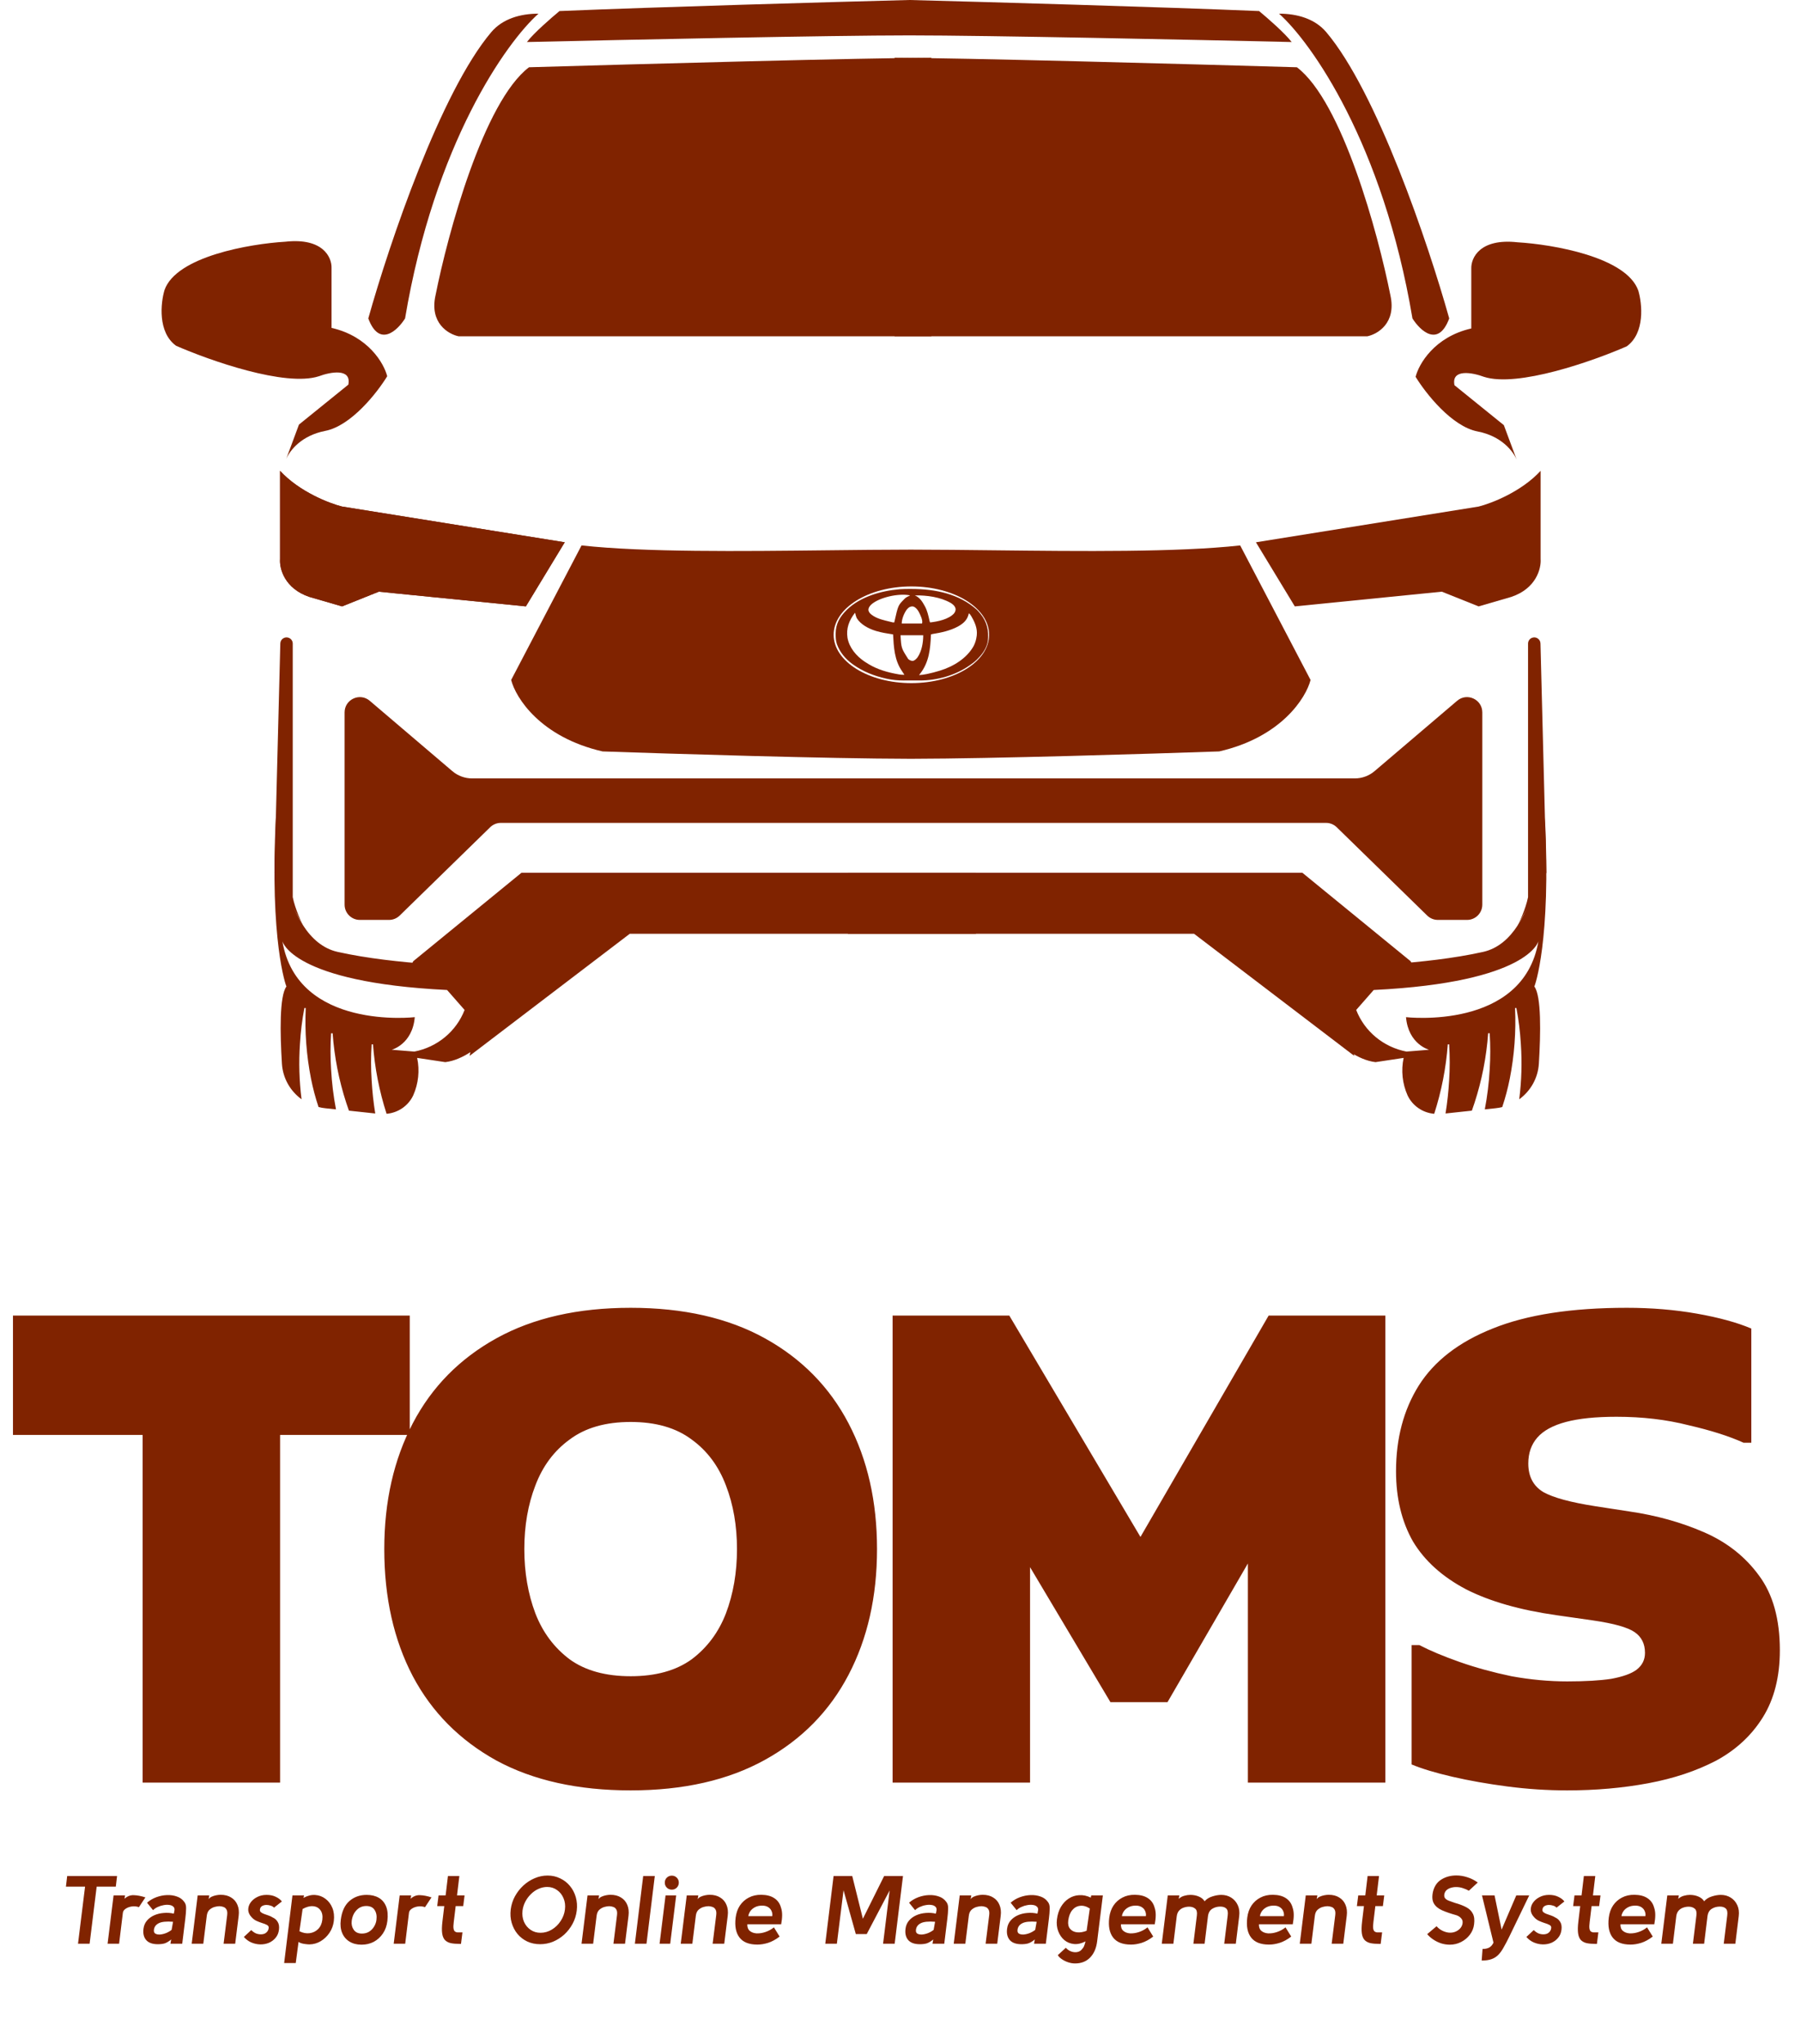 <svg width="535" height="607" viewBox="0 0 535 607" fill="none" xmlns="http://www.w3.org/2000/svg">
<path d="M3.852 390.622H121.719V426.06H83.201V529.29H42.371V426.06H3.852V390.622ZM114.154 459.956C114.154 445.833 116.979 433.378 122.628 422.593C128.278 411.808 136.559 403.398 147.473 397.363C158.386 391.329 171.675 388.311 187.34 388.311C203.004 388.311 216.293 391.329 227.207 397.363C238.12 403.398 246.402 411.808 252.051 422.593C257.701 433.378 260.526 445.833 260.526 459.956C260.526 474.08 257.701 486.534 252.051 497.319C246.402 508.105 238.12 516.515 227.207 522.549C216.293 528.584 203.004 531.601 187.34 531.601C171.675 531.601 158.386 528.648 147.473 522.742C136.559 516.707 128.278 508.361 122.628 497.705C116.979 486.919 114.154 474.337 114.154 459.956ZM155.754 459.956C155.754 466.89 156.846 473.245 159.028 479.023C161.211 484.672 164.614 489.23 169.236 492.697C173.858 496.035 179.893 497.705 187.34 497.705C194.787 497.705 200.821 496.035 205.444 492.697C210.066 489.23 213.468 484.672 215.651 479.023C217.834 473.245 218.925 466.89 218.925 459.956C218.925 453.023 217.834 446.731 215.651 441.082C213.468 435.304 210.066 430.746 205.444 427.408C200.821 423.941 194.787 422.208 187.34 422.208C179.893 422.208 173.858 423.941 169.236 427.408C164.614 430.746 161.211 435.304 159.028 441.082C156.846 446.731 155.754 453.023 155.754 459.956ZM265.154 529.29V390.622H299.821L347.199 470.549L330.443 470.741L376.858 390.622H411.525V529.29H370.695V447.823L378.977 449.941L346.814 505.408H329.865L297.51 451.097L305.984 448.786V529.29H265.154ZM419.322 488.46H421.633C424.843 490.129 428.824 491.798 433.574 493.468C438.325 495.137 443.461 496.549 448.982 497.705C454.631 498.732 460.152 499.245 465.545 499.245C470.937 499.245 475.303 498.989 478.641 498.475C482.108 497.833 484.612 496.934 486.152 495.779C487.822 494.495 488.656 492.826 488.656 490.771C488.656 488.075 487.629 486.021 485.575 484.608C483.52 483.196 479.412 482.04 473.249 481.142L462.463 479.601C451.55 478.06 442.562 475.492 435.5 471.897C428.438 468.174 423.174 463.423 419.707 457.645C416.369 451.739 414.7 444.805 414.7 436.845C414.7 427.087 416.947 418.613 421.441 411.423C426.063 404.104 433.382 398.455 443.397 394.474C453.54 390.366 466.829 388.311 483.263 388.311C490.582 388.311 497.515 388.889 504.064 390.045C510.612 391.2 516.004 392.677 520.242 394.474V428.371H517.93C513.693 426.445 508.236 424.711 501.56 423.171C495.012 421.502 487.886 420.667 480.182 420.667C474.019 420.667 469.012 421.181 465.16 422.208C461.308 423.235 458.483 424.776 456.685 426.83C454.888 428.884 453.989 431.452 453.989 434.534C453.989 438.386 455.466 441.21 458.419 443.008C461.372 444.677 466.572 446.089 474.019 447.245L484.034 448.786C491.994 449.941 499.377 451.996 506.182 454.949C512.987 457.902 518.444 462.203 522.553 467.853C526.661 473.374 528.716 480.756 528.716 490.001C528.716 497.833 527.047 504.445 523.708 509.838C520.37 515.231 515.748 519.532 509.841 522.742C503.935 525.823 497.194 528.07 489.619 529.483C482.044 530.895 474.019 531.601 465.545 531.601C459.639 531.601 453.732 531.216 447.826 530.446C441.92 529.675 436.463 528.712 431.456 527.557C426.448 526.401 422.404 525.181 419.322 523.897V488.46Z" fill="#802300"/>
<path d="M34.4 560.188H28.715L26.619 577.129H23.173L25.269 560.188H19.584L19.957 557.03H34.773L34.4 560.188ZM31.961 577.129L33.741 562.772H37.158L36.986 563.777C37.828 563.012 38.766 562.658 39.8 562.715C40.833 562.753 41.963 562.973 43.188 563.375L41.264 566.275C40.556 566.027 39.838 565.96 39.11 566.074C38.402 566.189 37.799 566.419 37.301 566.763C36.804 567.108 36.536 567.51 36.498 567.969L35.378 577.129H31.961ZM46.639 577.272C45.165 577.234 44.083 576.813 43.394 576.009C42.705 575.186 42.447 574.085 42.619 572.707C42.734 571.75 43.078 570.936 43.653 570.266C44.227 569.597 44.945 569.07 45.806 568.687C46.667 568.304 47.605 568.075 48.62 567.998C49.634 567.902 50.639 567.969 51.635 568.199L51.836 567.194C51.893 566.716 51.769 566.352 51.462 566.103C51.175 565.835 50.773 565.672 50.257 565.615C49.759 565.538 49.213 565.558 48.62 565.672C48.026 565.768 47.443 565.95 46.868 566.218C46.313 566.467 45.844 566.783 45.461 567.165L43.681 564.955C44.485 564.246 45.404 563.701 46.438 563.318C47.49 562.935 48.543 562.725 49.596 562.686C50.668 562.648 51.654 562.791 52.553 563.117C53.453 563.423 54.161 563.93 54.678 564.639C55.119 565.136 55.32 565.835 55.281 566.735C55.262 567.615 55.186 568.582 55.052 569.635L54.133 577.129H50.63L50.859 575.866C50.19 576.421 49.558 576.803 48.964 577.014C48.371 577.205 47.596 577.292 46.639 577.272ZM50.974 573.023L51.405 570.611C49.433 570.458 48.017 570.601 47.156 571.042C46.294 571.482 45.816 572.142 45.72 573.023C45.662 573.54 45.796 573.903 46.122 574.114C46.466 574.325 46.916 574.42 47.471 574.401C48.046 574.363 48.639 574.229 49.252 573.999C49.883 573.75 50.458 573.425 50.974 573.023ZM69.865 577.129H66.42L67.482 568.659C67.578 567.874 67.501 567.299 67.253 566.936C67.023 566.553 66.707 566.304 66.305 566.189C65.922 566.055 65.539 565.988 65.157 565.988C64.755 565.988 64.276 566.065 63.721 566.218C63.185 566.371 62.687 566.649 62.228 567.051C61.788 567.453 61.52 568.046 61.424 568.831L60.39 577.129H56.945L58.725 562.772H62.17L61.969 563.921C62.161 563.615 62.458 563.366 62.859 563.174C63.281 562.983 63.73 562.839 64.209 562.744C64.707 562.648 65.147 562.6 65.53 562.6C66.774 562.6 67.817 562.868 68.66 563.404C69.521 563.921 70.143 564.648 70.526 565.586C70.928 566.524 71.052 567.606 70.899 568.831L69.865 577.129ZM72.445 575.119L74.628 573.08C75.087 573.521 75.546 573.846 76.006 574.057C76.484 574.248 76.982 574.344 77.499 574.344C78.226 574.344 78.791 574.143 79.193 573.741C79.614 573.339 79.825 572.841 79.825 572.248C79.786 571.922 79.576 571.673 79.193 571.501C78.829 571.31 78.379 571.137 77.844 570.984C77.308 570.812 76.762 570.601 76.207 570.353C75.671 570.104 75.202 569.759 74.8 569.319C74.13 568.63 73.776 567.902 73.737 567.137C73.718 566.352 73.939 565.625 74.398 564.955C74.876 564.265 75.527 563.71 76.35 563.289C77.193 562.849 78.14 562.629 79.193 562.629C80.246 562.629 81.155 562.82 81.921 563.203C82.706 563.567 83.309 564.026 83.73 564.581L81.404 566.419C81.136 566.132 80.791 565.931 80.37 565.816C79.949 565.682 79.547 565.615 79.164 565.615C78.686 565.615 78.255 565.72 77.872 565.931C77.489 566.141 77.269 566.495 77.212 566.993C77.174 567.319 77.269 567.577 77.499 567.768C77.729 567.96 78.044 568.132 78.447 568.285C78.868 568.419 79.308 568.572 79.767 568.745C80.227 568.898 80.667 569.108 81.088 569.376C81.681 569.644 82.15 570.075 82.495 570.668C82.859 571.243 82.983 572.008 82.868 572.966C82.753 573.923 82.418 574.727 81.863 575.377C81.327 576.028 80.657 576.526 79.853 576.87C79.069 577.196 78.217 577.349 77.298 577.33C76.398 577.311 75.518 577.119 74.656 576.756C73.814 576.392 73.077 575.846 72.445 575.119ZM87.853 582.872H84.408L86.877 562.772H90.323L90.15 563.519C91.337 562.868 92.495 562.581 93.625 562.658C94.773 562.734 95.797 563.117 96.697 563.806C97.597 564.476 98.276 565.376 98.736 566.505C99.195 567.634 99.339 568.927 99.166 570.381C99.013 571.664 98.582 572.832 97.874 573.884C97.185 574.918 96.314 575.751 95.261 576.382C94.228 576.995 93.117 577.311 91.931 577.33C91.624 577.33 91.251 577.301 90.811 577.244C90.39 577.205 89.978 577.129 89.576 577.014C89.193 576.899 88.897 576.756 88.686 576.583L87.853 582.872ZM88.945 573.425C89.997 573.942 91.012 574.133 91.988 573.999C92.984 573.865 93.826 573.454 94.515 572.765C95.204 572.056 95.615 571.147 95.749 570.037C95.903 568.812 95.711 567.855 95.175 567.165C94.658 566.457 93.931 566.065 92.993 565.988C92.055 565.912 91.021 566.189 89.892 566.821L88.945 573.425ZM107.405 577.416C106.007 577.416 104.811 577.11 103.816 576.497C102.82 575.885 102.093 575.023 101.633 573.913C101.174 572.803 101.04 571.511 101.231 570.037C101.538 567.548 102.39 565.692 103.787 564.466C105.184 563.241 106.897 562.629 108.927 562.629C110.324 562.629 111.52 562.916 112.516 563.49C113.511 564.064 114.238 564.926 114.698 566.074C115.157 567.223 115.282 568.659 115.071 570.381C114.899 571.798 114.459 573.033 113.75 574.085C113.042 575.138 112.142 575.961 111.051 576.555C109.96 577.129 108.745 577.416 107.405 577.416ZM107.52 574.114C108.343 574.114 109.061 573.923 109.673 573.54C110.286 573.138 110.774 572.631 111.137 572.018C111.52 571.386 111.75 570.726 111.827 570.037C111.98 568.869 111.798 567.893 111.281 567.108C110.783 566.323 109.96 565.931 108.812 565.931C107.644 565.931 106.668 566.352 105.883 567.194C105.098 568.017 104.629 569.08 104.476 570.381C104.361 571.377 104.562 572.248 105.079 572.994C105.596 573.741 106.409 574.114 107.52 574.114ZM116.951 577.129L118.731 562.772H122.148L121.975 563.777C122.818 563.012 123.756 562.658 124.789 562.715C125.823 562.753 126.952 562.973 128.177 563.375L126.254 566.275C125.545 566.027 124.827 565.96 124.1 566.074C123.392 566.189 122.789 566.419 122.291 566.763C121.793 567.108 121.525 567.51 121.487 567.969L120.367 577.129H116.951ZM131.428 570.525L131.974 565.96H129.878L130.28 562.772H132.376L133.065 557.03H136.453L135.764 562.772H138.004L137.602 565.96H135.362L134.788 570.697C134.673 571.559 134.654 572.209 134.73 572.65C134.807 573.071 134.951 573.358 135.161 573.511C135.372 573.664 135.621 573.75 135.908 573.769C136.195 573.769 136.491 573.769 136.798 573.769H137.372L136.941 577.186H136.597C135.544 577.186 134.644 577.11 133.898 576.957C133.17 576.784 132.587 576.469 132.146 576.009C131.725 575.531 131.457 574.861 131.342 573.999C131.227 573.119 131.256 571.961 131.428 570.525ZM171.325 567.309C171.153 568.706 170.741 570.008 170.09 571.214C169.439 572.42 168.616 573.482 167.621 574.401C166.625 575.301 165.515 576.009 164.29 576.526C163.065 577.024 161.782 577.272 160.443 577.272C159.045 577.272 157.772 577.004 156.624 576.469C155.494 575.933 154.528 575.186 153.724 574.229C152.939 573.272 152.365 572.171 152.001 570.927C151.637 569.683 151.541 568.362 151.714 566.964C151.886 565.586 152.298 564.294 152.948 563.088C153.618 561.863 154.451 560.791 155.446 559.872C156.461 558.934 157.581 558.207 158.806 557.69C160.05 557.154 161.333 556.886 162.653 556.886C164.013 556.886 165.257 557.164 166.386 557.719C167.535 558.255 168.501 559.001 169.286 559.958C170.09 560.916 170.674 562.026 171.038 563.289C171.401 564.553 171.497 565.893 171.325 567.309ZM167.822 566.964C167.975 565.739 167.831 564.62 167.391 563.605C166.97 562.591 166.329 561.787 165.467 561.193C164.625 560.581 163.649 560.274 162.539 560.274C161.658 560.274 160.797 560.466 159.954 560.849C159.131 561.212 158.385 561.729 157.715 562.399C157.045 563.05 156.49 563.796 156.049 564.639C155.609 565.481 155.332 566.371 155.217 567.309C155.083 568.515 155.226 569.616 155.647 570.611C156.088 571.606 156.739 572.401 157.6 572.994C158.461 573.588 159.447 573.884 160.557 573.884C161.744 573.884 162.864 573.568 163.917 572.937C164.97 572.305 165.841 571.463 166.53 570.41C167.238 569.357 167.669 568.209 167.822 566.964ZM185.671 577.129H182.226L183.288 568.659C183.384 567.874 183.307 567.299 183.058 566.936C182.829 566.553 182.513 566.304 182.111 566.189C181.728 566.055 181.345 565.988 180.962 565.988C180.56 565.988 180.082 566.065 179.527 566.218C178.991 566.371 178.493 566.649 178.034 567.051C177.593 567.453 177.325 568.046 177.23 568.831L176.196 577.129H172.75L174.531 562.772H177.976L177.775 563.921C177.967 563.615 178.263 563.366 178.665 563.174C179.086 562.983 179.536 562.839 180.015 562.744C180.512 562.648 180.953 562.6 181.336 562.6C182.58 562.6 183.623 562.868 184.465 563.404C185.327 563.921 185.949 564.648 186.332 565.586C186.734 566.524 186.858 567.606 186.705 568.831L185.671 577.129ZM192.041 577.129H188.596L191.065 557.03H194.511L192.041 577.129ZM199.576 561.078C198.983 561.078 198.485 560.877 198.083 560.475C197.681 560.073 197.48 559.576 197.48 558.982C197.48 558.408 197.681 557.92 198.083 557.518C198.485 557.116 198.983 556.915 199.576 556.915C200.151 556.915 200.639 557.116 201.041 557.518C201.443 557.92 201.644 558.408 201.644 558.982C201.644 559.576 201.443 560.073 201.041 560.475C200.639 560.877 200.151 561.078 199.576 561.078ZM199.088 577.129H195.93L197.71 562.772H200.868L199.088 577.129ZM215.141 577.129H211.696L212.758 568.659C212.854 567.874 212.777 567.299 212.529 566.936C212.299 566.553 211.983 566.304 211.581 566.189C211.198 566.055 210.815 565.988 210.433 565.988C210.031 565.988 209.552 566.065 208.997 566.218C208.461 566.371 207.963 566.649 207.504 567.051C207.064 567.453 206.796 568.046 206.7 568.831L205.666 577.129H202.221L204.001 562.772H207.446L207.245 563.921C207.437 563.615 207.733 563.366 208.135 563.174C208.557 562.983 209.006 562.839 209.485 562.744C209.983 562.648 210.423 562.6 210.806 562.6C212.05 562.6 213.093 562.868 213.936 563.404C214.797 563.921 215.419 564.648 215.802 565.586C216.204 566.524 216.328 567.606 216.175 568.831L215.141 577.129ZM232.049 571.358H222C221.961 572.219 222.201 572.87 222.717 573.31C223.234 573.75 223.904 573.999 224.727 574.057C225.57 574.095 226.45 573.961 227.369 573.655C228.288 573.348 229.13 572.889 229.896 572.276L231.59 575.004C230.441 575.885 229.302 576.507 228.173 576.87C227.063 577.215 226 577.387 224.986 577.387C222.516 577.387 220.746 576.689 219.674 575.291C218.602 573.894 218.219 571.932 218.525 569.405C218.698 568.008 219.119 566.802 219.789 565.787C220.478 564.773 221.358 563.988 222.43 563.433C223.521 562.858 224.766 562.581 226.163 562.6C227.752 562.619 229.034 562.954 230.011 563.605C231.006 564.256 231.666 565.184 231.992 566.39C232.221 567.041 232.336 567.778 232.336 568.601C232.336 569.424 232.241 570.343 232.049 571.358ZM226.393 565.816C225.589 565.816 224.89 565.969 224.297 566.275C223.703 566.582 223.234 566.974 222.89 567.453C222.564 567.931 222.363 568.429 222.287 568.946H229.408C229.484 568.429 229.417 567.931 229.207 567.453C229.015 566.974 228.68 566.582 228.202 566.275C227.742 565.969 227.139 565.816 226.393 565.816ZM245.153 577.129L247.622 557.03H253.164L256.322 569.721L262.639 557.03H268.238L265.769 577.129H262.323L264.276 561.308L257.471 574.258H254.226L250.579 561.251L248.598 577.129H245.153ZM273.007 577.272C271.533 577.234 270.451 576.813 269.762 576.009C269.073 575.186 268.815 574.085 268.987 572.707C269.102 571.75 269.446 570.936 270.02 570.266C270.595 569.597 271.313 569.07 272.174 568.687C273.035 568.304 273.973 568.075 274.988 567.998C276.002 567.902 277.007 567.969 278.003 568.199L278.204 567.194C278.261 566.716 278.137 566.352 277.83 566.103C277.543 565.835 277.141 565.672 276.625 565.615C276.127 565.538 275.581 565.558 274.988 565.672C274.394 565.768 273.811 565.95 273.236 566.218C272.681 566.467 272.212 566.783 271.829 567.165L270.049 564.955C270.853 564.246 271.772 563.701 272.806 563.318C273.858 562.935 274.911 562.725 275.964 562.686C277.036 562.648 278.022 562.791 278.922 563.117C279.821 563.423 280.529 563.93 281.046 564.639C281.487 565.136 281.688 565.835 281.649 566.735C281.63 567.615 281.554 568.582 281.42 569.635L280.501 577.129H276.998L277.227 575.866C276.558 576.421 275.926 576.803 275.332 577.014C274.739 577.205 273.964 577.292 273.007 577.272ZM277.342 573.023L277.773 570.611C275.801 570.458 274.385 570.601 273.523 571.042C272.662 571.482 272.184 572.142 272.088 573.023C272.03 573.54 272.164 573.903 272.49 574.114C272.834 574.325 273.284 574.42 273.839 574.401C274.414 574.363 275.007 574.229 275.62 573.999C276.251 573.75 276.825 573.425 277.342 573.023ZM296.234 577.129H292.788L293.85 568.659C293.946 567.874 293.869 567.299 293.621 566.936C293.391 566.553 293.075 566.304 292.673 566.189C292.29 566.055 291.907 565.988 291.525 565.988C291.123 565.988 290.644 566.065 290.089 566.218C289.553 566.371 289.055 566.649 288.596 567.051C288.156 567.453 287.888 568.046 287.792 568.831L286.758 577.129H283.313L285.093 562.772H288.538L288.337 563.921C288.529 563.615 288.826 563.366 289.228 563.174C289.649 562.983 290.098 562.839 290.577 562.744C291.075 562.648 291.515 562.6 291.898 562.6C293.142 562.6 294.185 562.868 295.028 563.404C295.889 563.921 296.511 564.648 296.894 565.586C297.296 566.524 297.42 567.606 297.267 568.831L296.234 577.129ZM303.178 577.272C301.704 577.234 300.622 576.813 299.933 576.009C299.244 575.186 298.986 574.085 299.158 572.707C299.273 571.75 299.617 570.936 300.192 570.266C300.766 569.597 301.484 569.07 302.345 568.687C303.207 568.304 304.145 568.075 305.159 567.998C306.174 567.902 307.179 567.969 308.174 568.199L308.375 567.194C308.432 566.716 308.308 566.352 308.002 566.103C307.715 565.835 307.313 565.672 306.796 565.615C306.298 565.538 305.752 565.558 305.159 565.672C304.566 565.768 303.982 565.95 303.408 566.218C302.852 566.467 302.383 566.783 302.001 567.165L300.22 564.955C301.024 564.246 301.943 563.701 302.977 563.318C304.03 562.935 305.082 562.725 306.135 562.686C307.207 562.648 308.193 562.791 309.093 563.117C309.992 563.423 310.701 563.93 311.218 564.639C311.658 565.136 311.859 565.835 311.82 566.735C311.801 567.615 311.725 568.582 311.591 569.635L310.672 577.129H307.169L307.399 575.866C306.729 576.421 306.097 576.803 305.504 577.014C304.91 577.205 304.135 577.292 303.178 577.272ZM307.514 573.023L307.944 570.611C305.973 570.458 304.556 570.601 303.695 571.042C302.833 571.482 302.355 572.142 302.259 573.023C302.202 573.54 302.336 573.903 302.661 574.114C303.006 574.325 303.455 574.42 304.011 574.401C304.585 574.363 305.178 574.229 305.791 573.999C306.422 573.75 306.997 573.425 307.514 573.023ZM319.341 582.986C318.69 582.986 318.011 582.872 317.303 582.642C316.614 582.412 315.991 582.106 315.436 581.723C314.881 581.359 314.479 580.957 314.23 580.517L316.614 578.335C317.054 578.833 317.58 579.196 318.193 579.426C318.824 579.656 319.437 579.713 320.03 579.598C320.643 579.483 321.131 579.168 321.495 578.651C321.763 578.383 321.964 578.048 322.098 577.646C322.251 577.263 322.366 576.861 322.442 576.44C321.236 577.071 320.088 577.33 318.997 577.215C317.906 577.1 316.958 576.708 316.154 576.038C315.35 575.349 314.747 574.468 314.345 573.396C313.943 572.324 313.819 571.157 313.972 569.893C314.144 568.477 314.537 567.242 315.149 566.189C315.781 565.136 316.556 564.313 317.475 563.72C318.413 563.107 319.447 562.772 320.576 562.715C321.705 562.638 322.854 562.878 324.022 563.433L324.165 562.772H327.611L325.917 576.411C325.668 578.44 324.979 580.039 323.849 581.206C322.72 582.393 321.217 582.986 319.341 582.986ZM317.331 570.238C317.197 571.291 317.379 572.114 317.877 572.707C318.375 573.3 319.064 573.645 319.944 573.741C320.844 573.836 321.791 573.683 322.787 573.281L323.734 566.677C322.739 566.027 321.782 565.759 320.863 565.873C319.944 565.969 319.169 566.39 318.537 567.137C317.906 567.883 317.504 568.917 317.331 570.238ZM343.032 571.358H332.982C332.944 572.219 333.183 572.87 333.7 573.31C334.217 573.75 334.887 573.999 335.71 574.057C336.552 574.095 337.433 573.961 338.352 573.655C339.271 573.348 340.113 572.889 340.879 572.276L342.573 575.004C341.424 575.885 340.285 576.507 339.156 576.87C338.046 577.215 336.983 577.387 335.969 577.387C333.499 577.387 331.729 576.689 330.657 575.291C329.585 573.894 329.202 571.932 329.508 569.405C329.68 568.008 330.102 566.802 330.772 565.787C331.461 564.773 332.341 563.988 333.413 563.433C334.504 562.858 335.749 562.581 337.146 562.6C338.735 562.619 340.017 562.954 340.993 563.605C341.989 564.256 342.649 565.184 342.975 566.39C343.204 567.041 343.319 567.778 343.319 568.601C343.319 569.424 343.223 570.343 343.032 571.358ZM337.376 565.816C336.572 565.816 335.873 565.969 335.28 566.275C334.686 566.582 334.217 566.974 333.873 567.453C333.547 567.931 333.346 568.429 333.27 568.946H340.39C340.467 568.429 340.4 567.931 340.189 567.453C339.998 566.974 339.663 566.582 339.185 566.275C338.725 565.969 338.122 565.816 337.376 565.816ZM367.107 577.129H363.662L364.695 568.773C364.829 567.759 364.686 567.06 364.265 566.677C363.863 566.294 363.269 566.103 362.484 566.103C361.604 566.103 360.81 566.323 360.101 566.763C359.393 567.204 358.972 567.931 358.838 568.946L357.833 577.129H354.502L355.536 568.773C355.67 567.759 355.498 567.07 355.019 566.706C354.56 566.323 353.966 566.132 353.239 566.132C352.684 566.132 352.138 566.228 351.602 566.419C351.085 566.591 350.636 566.888 350.253 567.309C349.889 567.711 349.659 568.257 349.564 568.946L348.559 577.129H345.113L346.893 562.772H350.339L350.138 563.806C350.655 563.347 351.219 563.04 351.832 562.887C352.444 562.715 353.028 562.629 353.583 562.629C354.502 562.629 355.345 562.791 356.11 563.117C356.895 563.442 357.469 563.911 357.833 564.524C358.426 563.854 359.192 563.375 360.13 563.088C361.087 562.782 361.977 562.629 362.8 562.629C363.891 562.629 364.868 562.897 365.729 563.433C366.59 563.969 367.241 564.715 367.682 565.672C368.122 566.61 368.265 567.701 368.112 568.946L367.107 577.129ZM384.027 571.358H373.977C373.939 572.219 374.178 572.87 374.695 573.31C375.212 573.75 375.882 573.999 376.705 574.057C377.547 574.095 378.428 573.961 379.346 573.655C380.265 573.348 381.108 572.889 381.873 572.276L383.567 575.004C382.419 575.885 381.28 576.507 380.15 576.87C379.04 577.215 377.978 577.387 376.963 577.387C374.494 577.387 372.723 576.689 371.651 575.291C370.579 573.894 370.197 571.932 370.503 569.405C370.675 568.008 371.096 566.802 371.766 565.787C372.455 564.773 373.336 563.988 374.408 563.433C375.499 562.858 376.743 562.581 378.141 562.6C379.729 562.619 381.012 562.954 381.988 563.605C382.983 564.256 383.644 565.184 383.969 566.39C384.199 567.041 384.314 567.778 384.314 568.601C384.314 569.424 384.218 570.343 384.027 571.358ZM378.37 565.816C377.566 565.816 376.868 565.969 376.274 566.275C375.681 566.582 375.212 566.974 374.867 567.453C374.542 567.931 374.341 568.429 374.264 568.946H381.385C381.462 568.429 381.395 567.931 381.184 567.453C380.993 566.974 380.658 566.582 380.179 566.275C379.72 565.969 379.117 565.816 378.37 565.816ZM399.029 577.129H395.583L396.645 568.659C396.741 567.874 396.665 567.299 396.416 566.936C396.186 566.553 395.87 566.304 395.468 566.189C395.085 566.055 394.703 565.988 394.32 565.988C393.918 565.988 393.439 566.065 392.884 566.218C392.348 566.371 391.85 566.649 391.391 567.051C390.951 567.453 390.683 568.046 390.587 568.831L389.553 577.129H386.108L387.888 562.772H391.334L391.133 563.921C391.324 563.615 391.621 563.366 392.023 563.174C392.444 562.983 392.894 562.839 393.372 562.744C393.87 562.648 394.31 562.6 394.693 562.6C395.937 562.6 396.98 562.868 397.823 563.404C398.684 563.921 399.306 564.648 399.689 565.586C400.091 566.524 400.215 567.606 400.062 568.831L399.029 577.129ZM404.623 570.525L405.169 565.96H403.073L403.475 562.772H405.571L406.26 557.03H409.648L408.959 562.772H411.199L410.797 565.96H408.557L407.983 570.697C407.868 571.559 407.849 572.209 407.925 572.65C408.002 573.071 408.146 573.358 408.356 573.511C408.567 573.664 408.816 573.75 409.103 573.769C409.39 573.769 409.687 573.769 409.993 573.769H410.567L410.136 577.186H409.792C408.739 577.186 407.839 577.11 407.093 576.957C406.365 576.784 405.782 576.469 405.341 576.009C404.92 575.531 404.652 574.861 404.537 573.999C404.422 573.119 404.451 571.961 404.623 570.525ZM430.68 577.416C429.8 577.416 428.929 577.282 428.067 577.014C427.225 576.727 426.45 576.344 425.741 575.866C425.033 575.387 424.44 574.861 423.961 574.286L426.746 571.932C427.244 572.525 427.866 572.994 428.613 573.339C429.378 573.683 430.096 573.856 430.766 573.856C431.398 573.856 431.982 573.731 432.518 573.482C433.073 573.214 433.523 572.87 433.867 572.449C434.212 572.008 434.413 571.53 434.47 571.013C434.547 570.458 434.403 569.979 434.04 569.577C433.676 569.156 433.197 568.85 432.604 568.659C430.939 568.199 429.522 567.711 428.354 567.194C427.206 566.677 426.392 565.988 425.914 565.127C425.435 564.265 425.359 563.107 425.684 561.653C426.086 560.025 426.928 558.82 428.211 558.035C429.493 557.25 430.967 556.857 432.633 556.857C433.685 556.857 434.748 557.03 435.82 557.374C436.911 557.7 437.964 558.226 438.978 558.954L436.337 561.394C435.801 561.088 435.226 560.839 434.614 560.648C434.02 560.437 433.389 560.322 432.719 560.303C432.164 560.284 431.618 560.351 431.082 560.504C430.565 560.638 430.115 560.868 429.733 561.193C429.369 561.519 429.139 561.94 429.043 562.457C428.967 562.973 429.053 563.375 429.302 563.662C429.551 563.95 429.924 564.189 430.422 564.38C430.939 564.553 431.532 564.763 432.202 565.012C433.523 565.376 434.633 565.797 435.533 566.275C436.451 566.754 437.112 567.395 437.514 568.199C437.935 568.984 438.059 570.037 437.887 571.358C437.753 572.487 437.342 573.511 436.652 574.43C435.963 575.349 435.092 576.076 434.04 576.612C433.006 577.148 431.886 577.416 430.68 577.416ZM440.146 582.125L440.404 578.679C441.113 578.699 441.744 578.574 442.299 578.306C442.855 578.038 443.304 577.54 443.649 576.813L440.232 562.772H443.965L446.061 572.937L450.425 562.772H454.273L448.301 575.119C447.707 576.325 447.162 577.359 446.664 578.22C446.185 579.101 445.669 579.828 445.113 580.402C444.558 580.976 443.888 581.407 443.103 581.694C442.319 581.981 441.333 582.125 440.146 582.125ZM453.427 575.119L455.609 573.08C456.068 573.521 456.528 573.846 456.987 574.057C457.466 574.248 457.963 574.344 458.48 574.344C459.208 574.344 459.772 574.143 460.174 573.741C460.595 573.339 460.806 572.841 460.806 572.248C460.768 571.922 460.557 571.673 460.174 571.501C459.811 571.31 459.361 571.137 458.825 570.984C458.289 570.812 457.743 570.601 457.188 570.353C456.652 570.104 456.183 569.759 455.781 569.319C455.111 568.63 454.757 567.902 454.719 567.137C454.7 566.352 454.92 565.625 455.379 564.955C455.858 564.265 456.509 563.71 457.332 563.289C458.174 562.849 459.121 562.629 460.174 562.629C461.227 562.629 462.136 562.82 462.902 563.203C463.687 563.567 464.29 564.026 464.711 564.581L462.385 566.419C462.117 566.132 461.773 565.931 461.352 565.816C460.93 565.682 460.528 565.615 460.146 565.615C459.667 565.615 459.236 565.72 458.854 565.931C458.471 566.141 458.251 566.495 458.193 566.993C458.155 567.319 458.251 567.577 458.48 567.768C458.71 567.96 459.026 568.132 459.428 568.285C459.849 568.419 460.289 568.572 460.749 568.745C461.208 568.898 461.648 569.108 462.069 569.376C462.663 569.644 463.132 570.075 463.476 570.668C463.84 571.243 463.964 572.008 463.85 572.966C463.735 573.923 463.4 574.727 462.845 575.377C462.309 576.028 461.639 576.526 460.835 576.87C460.05 577.196 459.198 577.349 458.279 577.33C457.38 577.311 456.499 577.119 455.638 576.756C454.795 576.392 454.058 575.846 453.427 575.119ZM468.863 570.525L469.409 565.96H467.313L467.715 562.772H469.811L470.5 557.03H473.888L473.199 562.772H475.439L475.037 565.96H472.797L472.223 570.697C472.108 571.559 472.089 572.209 472.165 572.65C472.242 573.071 472.386 573.358 472.596 573.511C472.807 573.664 473.056 573.75 473.343 573.769C473.63 573.769 473.926 573.769 474.233 573.769H474.807L474.376 577.186H474.032C472.979 577.186 472.079 577.11 471.333 576.957C470.605 576.784 470.021 576.469 469.581 576.009C469.16 575.531 468.892 574.861 468.777 573.999C468.662 573.119 468.691 571.961 468.863 570.525ZM491.42 571.358H481.371C481.333 572.219 481.572 572.87 482.089 573.31C482.606 573.75 483.275 573.999 484.099 574.057C484.941 574.095 485.821 573.961 486.74 573.655C487.659 573.348 488.501 572.889 489.267 572.276L490.961 575.004C489.812 575.885 488.674 576.507 487.544 576.87C486.434 577.215 485.372 577.387 484.357 577.387C481.888 577.387 480.117 576.689 479.045 575.291C477.973 573.894 477.59 571.932 477.897 569.405C478.069 568.008 478.49 566.802 479.16 565.787C479.849 564.773 480.73 563.988 481.802 563.433C482.893 562.858 484.137 562.581 485.534 562.6C487.123 562.619 488.406 562.954 489.382 563.605C490.377 564.256 491.038 565.184 491.363 566.39C491.593 567.041 491.708 567.778 491.708 568.601C491.708 569.424 491.612 570.343 491.42 571.358ZM485.764 565.816C484.96 565.816 484.261 565.969 483.668 566.275C483.074 566.582 482.606 566.974 482.261 567.453C481.936 567.931 481.735 568.429 481.658 568.946H488.779C488.855 568.429 488.788 567.931 488.578 567.453C488.386 566.974 488.051 566.582 487.573 566.275C487.113 565.969 486.51 565.816 485.764 565.816ZM515.496 577.129H512.05L513.084 568.773C513.218 567.759 513.074 567.06 512.653 566.677C512.251 566.294 511.658 566.103 510.873 566.103C509.992 566.103 509.198 566.323 508.49 566.763C507.781 567.204 507.36 567.931 507.226 568.946L506.221 577.129H502.891L503.924 568.773C504.058 567.759 503.886 567.07 503.407 566.706C502.948 566.323 502.355 566.132 501.627 566.132C501.072 566.132 500.527 566.228 499.991 566.419C499.474 566.591 499.024 566.888 498.641 567.309C498.277 567.711 498.048 568.257 497.952 568.946L496.947 577.129H493.501L495.282 562.772H498.727L498.526 563.806C499.043 563.347 499.608 563.04 500.22 562.887C500.833 562.715 501.417 562.629 501.972 562.629C502.891 562.629 503.733 562.791 504.499 563.117C505.283 563.442 505.858 563.911 506.221 564.524C506.815 563.854 507.58 563.375 508.518 563.088C509.476 562.782 510.366 562.629 511.189 562.629C512.28 562.629 513.256 562.897 514.117 563.433C514.979 563.969 515.63 564.715 516.07 565.672C516.51 566.61 516.654 567.701 516.501 568.946L515.496 577.129Z" fill="#802300"/>
<path d="M157.148 19.971C143.668 30.206 133.017 69.379 129.376 87.686C127.539 95.924 133.187 99.231 136.241 99.855H276.662V17.163C257.69 17.163 189.081 19.035 157.148 19.971Z" fill="#802300"/>
<path d="M385.255 19.971C398.735 30.206 409.387 69.379 413.027 87.686C414.864 95.924 409.216 99.231 406.162 99.855H265.741V17.163C284.713 17.163 353.322 19.035 385.255 19.971Z" fill="#802300"/>
<path d="M98.484 79.572V94.238V97.359C109.468 99.855 114.086 107.968 115.022 111.713C112.11 116.498 104.35 126.441 96.611 127.939C89.579 129.3 86.136 133.685 85.02 136.27L84.753 136.989C84.82 136.77 84.908 136.529 85.02 136.27L88.81 126.067L103.476 114.209C104.475 109.216 98.067 110.465 94.739 111.713C84.753 114.958 62.286 107.032 52.3 102.663C46.808 98.669 47.724 89.974 48.868 86.125C52.363 76.139 74.248 72.395 84.753 71.771C95.987 70.523 98.588 76.451 98.484 79.572Z" fill="#802300"/>
<path d="M437.056 79.742V94.408V97.529C426.071 100.025 421.453 108.138 420.517 111.883C423.43 116.668 431.189 126.612 438.928 128.109C445.961 129.471 449.403 133.856 450.519 136.44L450.786 137.159C450.719 136.941 450.631 136.699 450.519 136.44L446.729 126.237L432.063 114.379C431.064 109.387 437.472 110.635 440.8 111.883C450.786 115.128 473.253 107.202 483.239 102.834C488.731 98.839 487.815 90.144 486.671 86.295C483.176 76.31 461.291 72.565 450.786 71.941C439.552 70.693 436.952 76.622 437.056 79.742Z" fill="#802300"/>
<path d="M83.193 166.009V139.797C88.935 146.038 97.859 149.47 101.604 150.406L167.758 161.016L156.212 180.051L112.526 175.682L101.604 180.051L91.931 177.242C84.442 174.746 82.985 168.713 83.193 166.009Z" fill="#802300"/>
<path d="M83.193 166.009V139.797C88.935 146.038 97.859 149.47 101.604 150.406L167.758 161.016L156.212 180.051L112.526 175.682L101.604 180.051L91.931 177.242C84.442 174.746 82.985 168.713 83.193 166.009Z" fill="#802300"/>
<path d="M457.649 166.009V139.797C451.908 146.038 442.983 149.47 439.239 150.406L373.085 161.016L384.631 180.051L428.317 175.682L439.239 180.051L448.912 177.242C456.401 174.746 457.857 168.713 457.649 166.009Z" fill="#802300"/>
<path d="M145.93 9.551C130.943 27.253 115.745 71.952 109.406 94.55C112.652 103.288 118.04 98.191 120.328 94.55C129.065 42.626 150.388 12.586 159.958 4.057C154.665 4.057 149.35 5.511 145.93 9.551Z" fill="#802300"/>
<path d="M393.979 9.551C408.965 27.253 424.163 71.952 430.502 94.55C427.257 103.288 421.869 98.191 419.58 94.55C410.843 42.626 389.52 12.586 379.95 4.057C385.243 4.057 390.559 5.511 393.979 9.551Z" fill="#802300"/>
<path fill-rule="evenodd" clip-rule="evenodd" d="M374.022 3.285C376.414 5.256 381.698 9.854 383.695 12.482C355.507 11.825 293.328 10.511 270.111 10.511C246.894 10.511 184.714 11.825 156.525 12.482C158.522 9.854 163.806 5.256 166.199 3.285C195.406 2.058 247.642 0.584 270.11 1.74278e-06C270.11 -4.99938e-06 270.11 1.04692e-05 270.111 3.72726e-06C270.11 -3.0149e-06 270.11 8.4847e-06 270.11 1.74278e-06M374.022 3.285C344.814 2.058 292.579 0.584 270.111 3.72726e-06L374.022 3.285Z" fill="#802300"/>
<path fill-rule="evenodd" clip-rule="evenodd" d="M151.844 201.895L172.751 161.953C191.591 164.005 219.91 163.687 245.912 163.396C254.357 163.301 262.558 163.209 270.11 163.202V163.201L270.556 163.201L271.046 163.201V163.202C278.598 163.209 286.798 163.301 295.244 163.396C321.245 163.687 349.564 164.005 368.405 161.953L389.312 201.895C387.96 207.2 380.637 218.871 362.164 223.114C341.531 223.833 294.822 225.261 271.046 225.298V225.299L270.59 225.299L270.11 225.299V225.298C246.333 225.261 199.625 223.833 178.992 223.114C160.519 218.871 153.196 207.2 151.844 201.895ZM270.733 202.831C283.486 202.831 293.824 196.404 293.824 188.477C293.824 180.549 283.486 174.123 270.733 174.123C257.98 174.123 247.641 180.549 247.641 188.477C247.641 196.404 257.98 202.831 270.733 202.831Z" fill="#802300"/>
<path d="M270.51 174.871C270.602 174.871 270.694 174.871 270.789 174.871C277.849 174.885 284.944 176.326 290.179 181.053C290.517 181.371 290.809 181.723 291.1 182.079C291.159 182.149 291.218 182.22 291.279 182.292C293.206 184.659 293.788 187.363 293.453 190.287C293.136 192.418 291.851 194.202 290.302 195.73C290.235 195.797 290.168 195.864 290.099 195.933C289.506 196.507 288.856 196.991 288.174 197.467C288.123 197.503 288.073 197.538 288.021 197.575C283.827 200.512 278.386 202.068 273.167 202.051C272.986 202.051 272.805 202.051 272.624 202.051C272.248 202.052 271.872 202.051 271.496 202.05C271.021 202.049 270.546 202.05 270.07 202.051C269.697 202.052 269.324 202.052 268.952 202.051C268.777 202.051 268.601 202.051 268.426 202.052C266.76 202.056 265.117 201.899 263.493 201.547C263.394 201.526 263.295 201.505 263.193 201.483C259.68 200.712 256.284 199.364 253.411 197.302C253.335 197.248 253.259 197.194 253.181 197.139C251.147 195.645 249.514 193.698 248.666 191.402C248.636 191.319 248.636 191.319 248.604 191.235C248.276 190.27 248.235 189.262 248.24 188.258C248.24 188.202 248.24 188.146 248.24 188.088C248.256 185.276 249.42 183.187 251.46 181.169C251.51 181.118 251.561 181.068 251.613 181.015C255.537 177.216 261.676 175.418 267.156 174.964C267.253 174.956 267.35 174.948 267.45 174.94C268.469 174.865 269.487 174.868 270.51 174.871ZM258.728 179.574C258.273 180.068 257.92 180.534 257.971 181.209C258.154 181.955 258.693 182.417 259.352 182.824C259.414 182.864 259.475 182.904 259.538 182.946C260.93 183.8 262.639 184.177 264.23 184.561C264.374 184.596 264.374 184.596 264.52 184.633C264.615 184.655 264.709 184.678 264.806 184.702C264.891 184.722 264.976 184.743 265.064 184.764C265.313 184.821 265.313 184.821 265.649 184.809C265.664 184.742 265.679 184.675 265.694 184.605C266.795 179.752 266.795 179.752 268.487 178.025C268.543 177.965 268.599 177.905 268.657 177.843C269.026 177.47 269.392 177.241 269.888 177.033C270.101 176.947 270.101 176.947 270.349 176.784C267.087 176.078 261.142 177.33 258.728 179.574ZM271.768 176.784C271.849 176.822 271.849 176.822 271.933 176.86C273.295 177.501 274.025 178.702 274.694 179.928C274.723 179.98 274.751 180.032 274.78 180.085C275.471 181.373 275.777 182.796 276.095 184.196C276.164 184.512 276.164 184.512 276.29 184.809C278.598 184.57 281.797 183.877 283.385 182.162C283.702 181.735 283.908 181.306 283.871 180.779C283.685 179.95 283.146 179.476 282.419 179.024C279.322 177.261 275.33 176.729 271.768 176.784ZM269.362 180.988C268.552 182.106 267.866 183.788 267.866 185.14C269.856 185.14 271.846 185.14 273.896 185.14C274.228 184.211 273.368 182.513 272.916 181.648C272.552 181.009 272.067 180.371 271.324 180.093C270.456 179.932 269.878 180.38 269.362 180.988ZM253.943 181.996C252.206 184.223 251.321 186.622 251.757 189.395C252.289 192.319 254.33 194.754 256.862 196.465C257.214 196.697 257.572 196.918 257.934 197.137C257.987 197.169 258.041 197.202 258.096 197.235C260.73 198.817 263.729 199.66 266.785 200.198C266.882 200.215 266.979 200.232 267.079 200.25C267.616 200.339 268.119 200.38 268.664 200.363C268.433 199.978 268.189 199.609 267.927 199.241C265.688 196.009 265.496 192.101 265.294 188.367C265.213 188.354 265.132 188.342 265.048 188.329C263.454 188.082 261.871 187.836 260.328 187.374C260.264 187.355 260.2 187.336 260.134 187.316C257.949 186.645 255.624 185.402 254.475 183.485C254.268 183 254.137 182.508 254.032 181.996C254.002 181.996 253.973 181.996 253.943 181.996ZM287.819 182.079C287.795 182.159 287.771 182.239 287.747 182.322C287.712 182.434 287.677 182.546 287.642 182.658C287.616 182.745 287.616 182.745 287.589 182.833C287.15 184.196 286.079 185.161 284.804 185.885C284.709 185.939 284.614 185.993 284.516 186.049C282.214 187.269 279.626 187.834 277.042 188.245C276.812 188.281 276.812 188.281 276.556 188.367C276.552 188.451 276.549 188.535 276.544 188.621C276.352 192.609 276.013 196.521 273.453 199.867C273.411 199.921 273.37 199.975 273.327 200.031C273.222 200.169 273.115 200.308 273.009 200.446C273.766 200.404 274.491 200.302 275.232 200.151C275.339 200.129 275.446 200.108 275.556 200.085C276.705 199.846 277.83 199.54 278.951 199.205C279.034 199.18 279.117 199.155 279.203 199.13C283.25 197.904 287.194 195.441 289.201 191.863C289.706 190.919 289.994 189.91 290.125 188.863C290.137 188.773 290.148 188.682 290.161 188.588C290.37 186.6 289.602 184.799 288.6 183.092C288.564 183.029 288.527 182.966 288.489 182.901C288.298 182.584 288.116 182.321 287.819 182.079ZM267.511 188.615C267.729 192.456 267.729 192.456 269.821 195.714C270.243 196.023 270.573 196.216 271.119 196.242C271.736 196.148 272.181 195.651 272.544 195.209C273.828 193.338 274.251 190.791 274.251 188.615C272.027 188.615 269.803 188.615 267.511 188.615Z" fill="#802300"/>
<path fill-rule="evenodd" clip-rule="evenodd" d="M268.733 231.126H140.241C138.088 231.126 136.006 230.359 134.367 228.964L109.831 208.073C106.89 205.569 102.364 207.659 102.364 211.523V268.61C102.364 271.112 104.393 273.14 106.895 273.14H115.563C116.745 273.14 117.88 272.678 118.726 271.852L145.614 245.618C146.46 244.792 147.596 244.33 148.778 244.33H268.733H273.958H393.913C395.095 244.33 396.23 244.792 397.077 245.618L423.964 271.852C424.811 272.678 425.946 273.14 427.128 273.14H435.796C438.298 273.14 440.327 271.112 440.327 268.61V211.523C440.327 207.659 435.801 205.569 432.859 208.073L408.324 228.964C406.685 230.359 404.603 231.126 402.45 231.126H273.958H268.733Z" fill="#802300"/>
<path d="M154.915 259.134L122.75 285.409L121.844 287.221L142.683 296.282L139.512 313.497L187.08 277.255H289.918V259.134H154.915Z" fill="#802300"/>
<path d="M386.867 259.134L419.032 285.409L419.938 287.221L399.099 296.282L402.27 313.497L354.702 277.255H251.864V259.134H386.867Z" fill="#802300"/>
<path d="M457.608 191.052L459.354 259.133L450.368 275.757C450.342 275.805 450.317 275.851 450.293 275.896L450.368 275.757C451.304 274.009 453.212 269.91 453.917 266.382V191.099C453.917 190.329 454.394 189.641 455.115 189.371C456.303 188.925 457.575 189.783 457.608 191.052Z" fill="#802300"/>
<path d="M83.27 191.052L81.524 259.133L90.51 275.757C90.536 275.805 90.561 275.851 90.585 275.896L90.51 275.757C89.573 274.009 87.666 269.91 86.961 266.382V191.099C86.961 190.329 86.484 189.641 85.763 189.371C84.575 188.925 83.303 189.783 83.27 191.052Z" fill="#802300"/>
<path d="M81.951 242.824C81.951 242.824 82.753 278.719 100.305 282.639C117.857 286.559 140.878 286.878 140.878 286.878C141.389 289.778 144.342 291.757 146.343 293.949C148.345 296.142 149.315 298.46 152.197 299.276C152.197 299.276 142.905 314.075 132.274 315.369L123.919 314.113C124.711 317.849 124.304 321.735 122.752 325.235C122.04 326.75 120.933 328.054 119.543 329.016C118.154 329.977 116.53 330.563 114.836 330.712C112.673 324.014 111.319 317.089 110.802 310.08H110.401C110.171 313.653 110.171 317.236 110.401 320.809C110.587 324.095 110.944 327.369 111.471 330.619L103.651 329.775C103.364 328.987 103.097 328.199 102.848 327.43C100.67 320.735 99.315 313.808 98.814 306.798H98.355C98.125 310.37 98.125 313.954 98.355 317.526C98.571 321.511 99.057 325.478 99.808 329.399L96.653 329.062C95.97 328.992 95.292 328.873 94.626 328.705C93.702 325.947 92.955 323.134 92.389 320.284C91.026 313.372 90.5 306.327 90.822 299.295H90.42C89.75 302.815 89.309 306.374 89.101 309.949C88.724 315.434 88.884 320.943 89.579 326.398C87.88 325.162 86.478 323.576 85.47 321.752C84.463 319.928 83.875 317.909 83.747 315.838C83.192 306.873 82.982 295.731 85.085 292.918C84.971 292.749 80.078 279.45 81.951 242.824ZM123.211 302.015C122.523 310.08 116.366 311.693 116.366 311.693L123.077 312.237C126.431 311.59 129.562 310.115 132.175 307.953C134.787 305.79 136.795 303.011 138.01 299.876L132.809 293.949C86.634 291.68 83.881 279.45 83.881 279.45C88.374 306.047 123.211 302.015 123.211 302.015Z" fill="#802300"/>
<path d="M458.926 242.824C458.926 242.824 458.124 278.719 440.572 282.639C423.02 286.559 399.999 286.878 399.999 286.878C399.488 289.778 396.535 291.756 394.534 293.949C392.532 296.142 391.562 298.46 388.68 299.276C388.68 299.276 397.972 314.075 408.603 315.369L416.958 314.112C416.165 317.849 416.573 321.735 418.125 325.235C418.837 326.75 419.944 328.054 421.334 329.015C422.723 329.977 424.347 330.562 426.041 330.712C428.204 324.013 429.558 317.089 430.075 310.08H430.476C430.706 313.653 430.706 317.236 430.476 320.809C430.29 324.094 429.933 327.368 429.406 330.618L437.226 329.774C437.513 328.987 437.78 328.199 438.029 327.43C440.207 320.735 441.562 313.808 442.063 306.797H442.522C442.752 310.37 442.752 313.953 442.522 317.526C442.306 321.511 441.82 325.477 441.069 329.399L444.224 329.062C444.907 328.992 445.585 328.872 446.251 328.705C447.175 325.947 447.922 323.134 448.488 320.283C449.851 313.372 450.377 306.327 450.055 299.295H450.457C451.127 302.815 451.568 306.373 451.776 309.948C452.153 315.434 451.993 320.942 451.298 326.398C452.997 325.162 454.399 323.576 455.407 321.752C456.414 319.928 457.002 317.909 457.13 315.838C457.684 306.872 457.895 295.731 455.792 292.917C455.906 292.749 460.799 279.45 458.926 242.824ZM417.666 302.014C418.354 310.08 424.511 311.693 424.511 311.693L417.8 312.237C414.446 311.589 411.315 310.115 408.702 307.953C406.09 305.79 404.082 303.011 402.867 299.876L408.068 293.949C454.243 291.679 456.996 279.45 456.996 279.45C452.503 306.047 417.666 302.014 417.666 302.014Z" fill="#802300"/>
</svg>
